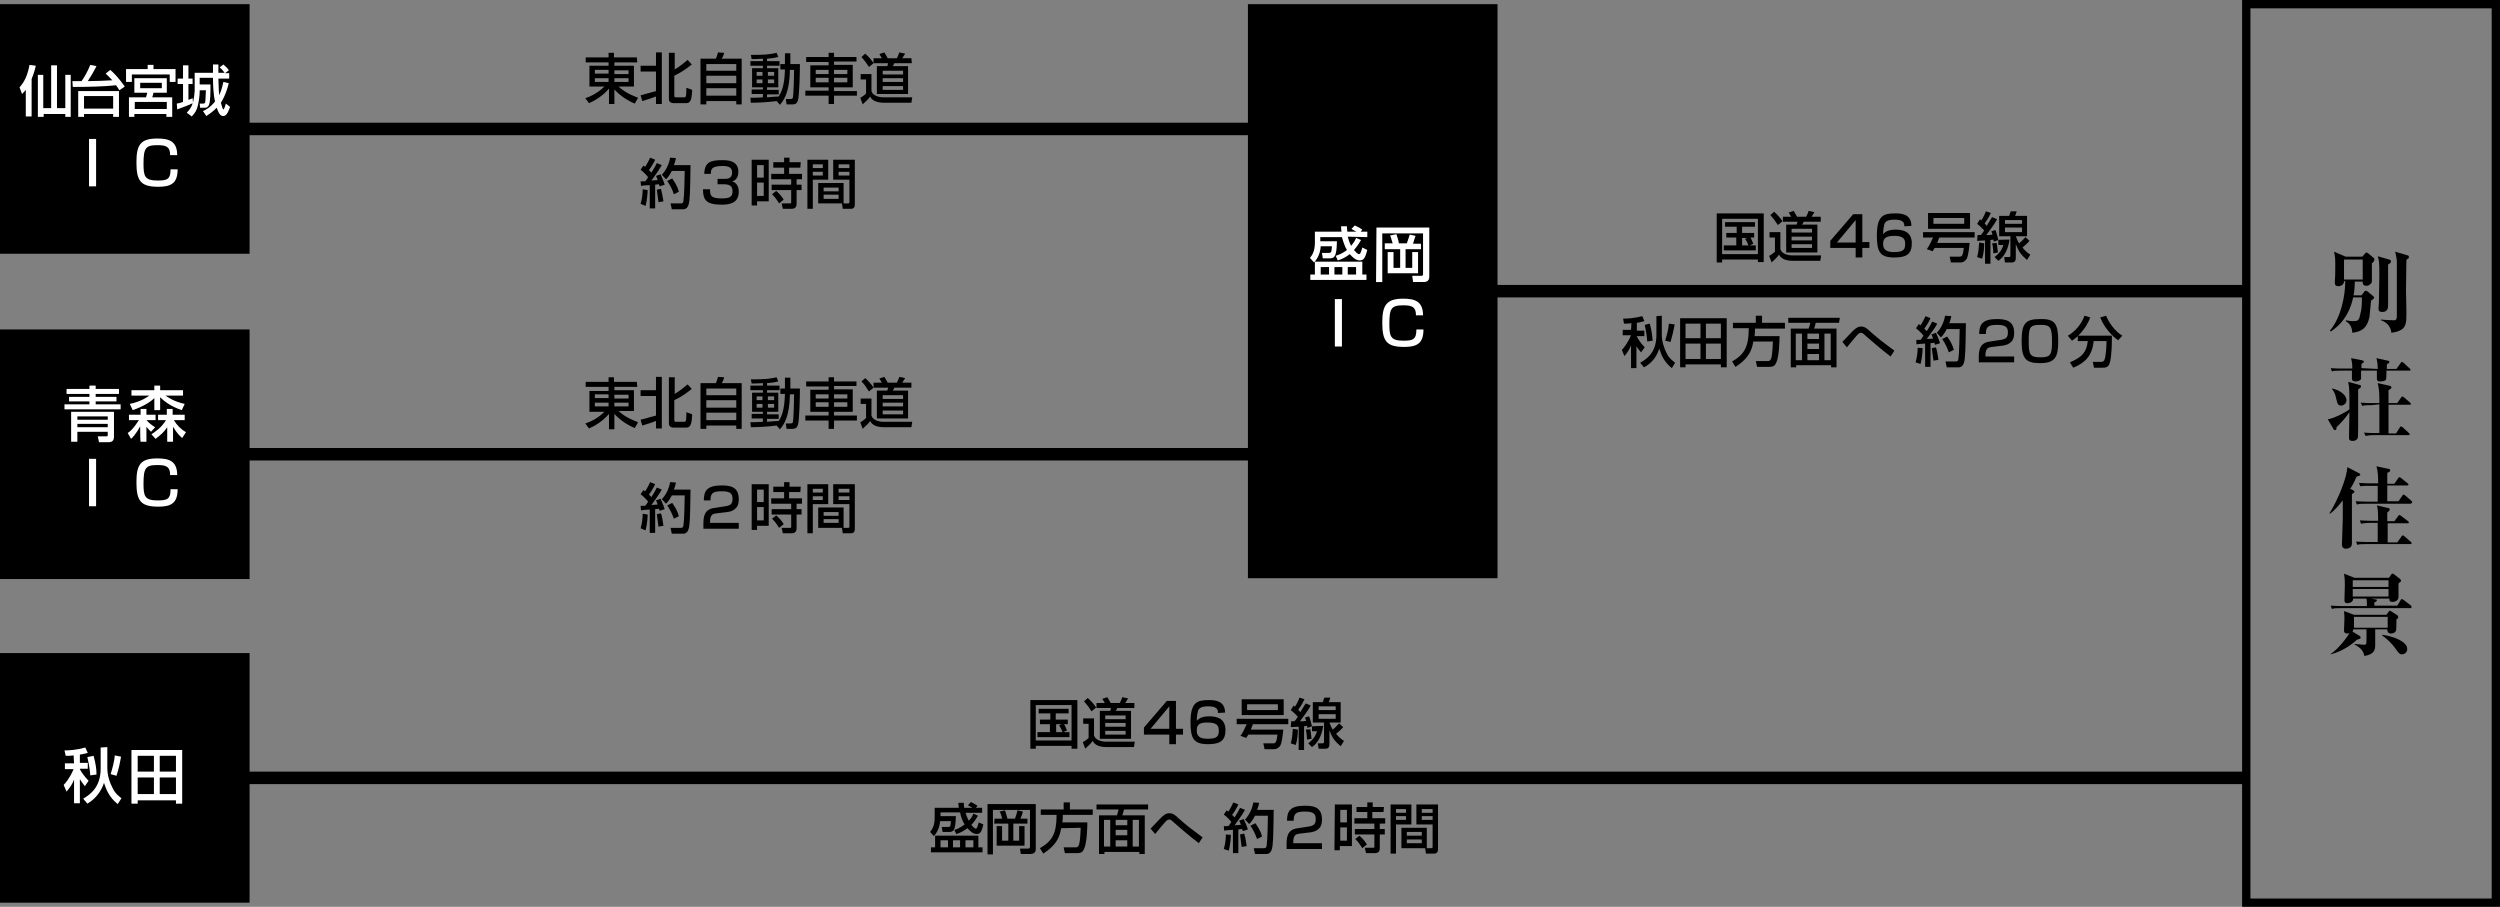 <?xml version="1.0" encoding="utf-8"?>
<!-- Generator: Adobe Illustrator 23.0.2, SVG Export Plug-In . SVG Version: 6.00 Build 0)  -->
<svg version="1.1" id="レイヤー_1" xmlns="http://www.w3.org/2000/svg" xmlns:xlink="http://www.w3.org/1999/xlink" x="0px"
	 y="0px" viewBox="0 0 601 218" style="enable-background:new 0 0 601 218;" xml:space="preserve">
<rect x="0" y="0" width="601" height="218" fill="#808080" stroke="none"/>
<style type="text/css">
	.st0{fill:none;stroke:#000000;stroke-width:3;stroke-miterlimit:10;}
	.st1{fill:#FFFFFF;}
	.st2{fill:none;stroke:#000000;stroke-width:2;stroke-miterlimit:10;}
</style>
<line class="st0" x1="329.5" y1="70" x2="540" y2="70"/>
<line class="st0" x1="30" y1="31" x2="330" y2="31"/>
<line class="st0" x1="30" y1="109.2" x2="330" y2="109.2"/>
<g>
	<path d="M153.2,15h-5.5v0.8h4.7v5h-3.7c1.8,1.7,4,2.4,4.7,2.7l-0.8,1.4c-1.3-0.5-3.5-1.8-4.9-3.4V25h-1.3v-3.7
		c-1.5,1.8-3.6,3-4.8,3.5l-0.9-1.2c1.6-0.5,3.3-1.5,4.6-2.8h-3.6v-5h4.6V15h-5.5v-1.2h5.5v-1.1h1.3v1.1h5.5L153.2,15L153.2,15z
		 M143,17.7h3.3v-0.9H143V17.7z M143,19.7h3.3v-0.9H143V19.7z M147.7,16.9v0.9h3.4v-0.9H147.7z M147.7,18.8v0.9h3.4v-0.9H147.7z"/>
	<path d="M154,22.9c1.3-0.3,3.2-0.9,3.7-1v-4.7H154v-1.4h3.7v-3.2h1.4v12.4h-1.4v-1.8c-1.4,0.5-1.9,0.7-3.3,1.1L154,22.9z
		 M160.8,12.7h1.4v4c1.2-0.7,2.4-1.7,3.1-2.3l1,1.1c-0.9,0.7-2.1,1.7-4.2,2.7v4.8c0,0.4,0.2,0.4,0.5,0.4h1.8c0.5,0,0.6,0,0.6-2.3
		l1.4,0.5c-0.1,1.8-0.2,3.2-1.4,3.2H162c-0.2,0-1.2,0-1.2-1V12.7z"/>
	<path d="M168.4,14.1h3.7c0.2-0.4,0.3-0.8,0.5-1.5l1.5,0.1c0,0.1-0.3,1-0.6,1.4h4.8v11H177v-0.8h-7.2v0.8h-1.4L168.4,14.1
		L168.4,14.1z M177,15.4h-7.2V17h7.2V15.4z M177,18.2h-7.2V20h7.2V18.2z M169.8,21.2V23h7.2v-1.8H169.8z"/>
	<path d="M186.7,24.3c-2.4,0.3-4.6,0.4-6.2,0.4l-0.1-1.2c0.8,0,1.6,0,3-0.1v-0.8h-2.7v-1.1h2.7V21h-2.6v-4.6h2.6v-0.6h-3v-1.1h3
		v-0.6c-1.3,0.1-2,0.1-2.7,0.1l-0.2-1c3.4,0,4.4-0.1,6.2-0.5l0.4,1c-0.5,0.1-1.1,0.3-2.7,0.4v0.6h3v1.1h-3v0.6h2.7V21h-2.7v0.6h2.8
		v1.1h-2.8v0.7c1.3-0.1,2.1-0.2,2.8-0.2c0.6-1,1.4-2.4,1.5-6.5h-1.1v-1.3h1.1v-2.6h1.3v2.6h2.3c0,1.6-0.1,7.7-0.5,8.8
		c-0.3,0.9-0.9,0.9-1.4,0.9h-1.3l-0.2-1.3h1.1c0.5,0,0.6-0.2,0.6-0.3c0.2-0.8,0.3-5.7,0.3-6.7h-1c-0.1,5.2-1.3,7.1-2.4,8.4
		L186.7,24.3z M181.9,17.3v0.9h1.4v-0.9H181.9z M181.9,19.1V20h1.4v-0.9H181.9z M184.6,17.3v0.9h1.5v-0.9H184.6z M184.6,19.1V20h1.5
		v-0.9H184.6z"/>
	<path d="M205.9,14.8h-5.4v0.8h4.5V21h-4.5v0.9h5.5V23h-5.5v2h-1.3v-2h-5.6v-1.2h5.6V21h-4.4v-5.3h4.4v-0.8h-5.4v-1.2h5.4v-1h1.3v1
		h5.4V14.8z M196.1,16.8v1h3.1v-1H196.1z M196.1,18.7v1.1h3.1v-1.1H196.1z M200.5,16.8v1h3.2v-1H200.5z M200.5,18.7v1.1h3.2v-1.1
		H200.5z"/>
	<path d="M206.9,17.8h2.6v4.1c0.3,1.1,1.8,1.5,2.9,1.5h6.9l-0.2,1.3h-6.6c-2.4,0-3.1-1-3.3-1.5c-0.6,0.9-1.6,1.6-1.8,1.9l-0.6-1.6
		c0.1,0,0.9-0.5,1.4-1v-3.4h-1.3L206.9,17.8L206.9,17.8z M208,12.9c0.7,0.6,1.6,1.6,2,2.3l-1.1,0.9c-0.7-1.1-1.1-1.6-1.8-2.4
		L208,12.9z M219.2,15.2H215c-0.1,0.2-0.2,0.5-0.4,0.7h3.7v6.7h-7.5v-6.7h2.5c0.1-0.3,0.2-0.6,0.2-0.7h-3.5V14h2
		c-0.2-0.3-0.5-0.9-0.6-1l1.2-0.4c0.4,0.6,0.6,1.1,0.8,1.4h2.2c0.2-0.4,0.5-1,0.6-1.4l1.4,0.3c-0.1,0.2-0.2,0.3-0.7,1.1h2.2
		L219.2,15.2L219.2,15.2z M212.2,17v0.9h4.9V17H212.2z M212.2,18.8v0.9h4.9v-0.9H212.2z M212.2,20.7v0.9h4.9v-0.9H212.2z"/>
	<path d="M154,43.6c0.4,0,0.7,0,1.1,0c0.2-0.2,0.4-0.5,0.7-1c-0.1-0.2-0.9-1.1-1.8-1.8l0.7-1c0.1,0.1,0.2,0.2,0.4,0.3
		c0.6-0.9,0.9-1.6,1.2-2.2l1.2,0.5c-0.4,0.9-1.1,2-1.5,2.5c0.1,0.1,0.3,0.3,0.6,0.6c0.8-1.3,1.1-1.8,1.3-2.3l1.2,0.5
		c-0.3,0.5-0.8,1.4-2.5,3.7c0.5,0,1-0.1,1.5-0.1c-0.1-0.4-0.2-0.6-0.4-1l1.1-0.4c0.3,0.6,0.9,2.1,1,2.5l-1.2,0.4
		c-0.1-0.2-0.1-0.3-0.2-0.5c-0.3,0-0.6,0.1-0.9,0.1v5.7h-1.3v-5.6c-0.3,0-1.8,0.1-2.1,0.2L154,43.6L154,43.6z M155.7,45.7
		c0,0.5-0.1,2.3-0.5,3.8L154,49c0.4-1.3,0.5-2.6,0.5-3.5L155.7,45.7z M158.9,45.4c0.2,0.9,0.4,1.7,0.6,3l-1.2,0.2
		c-0.1-0.9-0.3-2.4-0.4-3L158.9,45.4z M162.5,38c-0.1,0.4-0.2,1-0.5,1.7h4c-0.1,6.2-0.1,8.4-0.5,9.6c-0.3,0.9-1,1-1.1,1h-2.9
		l-0.3-1.4h2.4c0.5,0,0.6-0.1,0.7-0.6c0.2-1.2,0.3-6,0.3-7.2h-3.1c-0.6,1.2-1.1,1.7-1.4,2l-1-1.1c0.9-0.9,1.7-2.4,2-4.1L162.5,38z
		 M161.6,42.9c0.7,1,1.3,2,1.6,3.2l-1.2,0.6c-0.3-1-0.9-2.2-1.6-3.2L161.6,42.9z"/>
	<path d="M170.7,45.5c0,1.3,0,2.2,2.7,2.2c1.9,0,2.7-0.3,2.7-1.7c0-0.7-0.1-1.7-2-1.7h-1.6v-1.3h1.6c0.7,0,1.9,0,1.9-1.5
		c0-1.2-0.7-1.6-2.3-1.6c-2.8,0-2.8,0.9-2.8,1.9h-1.6c0.1-2.9,1.6-3.3,4.3-3.3c1.2,0,3.9,0,3.9,2.8c0,1.8-1.1,2.2-1.5,2.3
		c0.4,0.1,1.6,0.6,1.6,2.5c0,2.9-2.5,3.1-4.1,3.1c-3.7,0-4.5-1.1-4.5-3.7L170.7,45.5L170.7,45.5z"/>
	<path d="M180.7,38.4h4.1v10H182v1h-1.3V38.4z M182,39.7v3h1.6v-3H182z M182,43.9v3.2h1.6v-3.2H182z M192.4,40.3h-2.7v1.5h3.1v1.3
		h-1.3v1.3h1.2v1.3h-1.2v3.2c0,0.4,0,1.3-1.2,1.3h-2.1l-0.3-1.3h2c0.1,0,0.3,0,0.3-0.2v-3h-4.7v-1.3h4.7v-1.3h-4.8v-1.3h3.1v-1.5
		h-2.6V39h2.6v-1.1h1.3V39h2.7L192.4,40.3L192.4,40.3z M186.6,45.9c0.9,0.8,1.3,1.3,1.8,2.1l-1.1,0.9c-0.7-1.1-0.9-1.4-1.7-2.2
		L186.6,45.9z"/>
	<path d="M194.1,38.4h5v4.8h-3.7v7h-1.3V38.4z M195.4,39.5v0.9h2.4v-0.9H195.4z M195.4,41.3v0.9h2.4v-0.9H195.4z M202.8,44v4.9h-6.1
		V44H202.8z M198,45.1V46h3.6v-0.9H198z M198,46.8v1h3.6v-1H198z M204.2,43.2h-3.9v-4.8h5.2V49c0,0.4,0,1.2-0.9,1.2h-2l-0.2-1.3h1.5
		c0.2,0,0.3-0.1,0.3-0.3V43.2z M201.6,39.5v0.9h2.6v-0.9H201.6z M201.6,41.3v0.9h2.6v-0.9H201.6z"/>
</g>
<g>
	<path d="M153.2,93h-5.5v0.8h4.7v5h-3.7c1.8,1.7,4,2.4,4.7,2.7l-0.8,1.4c-1.3-0.5-3.5-1.8-4.9-3.4v3.7h-1.3v-3.7
		c-1.5,1.8-3.6,3-4.8,3.5l-0.9-1.2c1.6-0.5,3.3-1.5,4.6-2.8h-3.6v-5h4.6V93h-5.5v-1.2h5.5v-1.1h1.3v1.1h5.5L153.2,93L153.2,93z
		 M143,95.7h3.3v-0.9H143V95.7z M143,97.7h3.3v-0.9H143V97.7z M147.7,94.9v0.9h3.4v-0.9H147.7z M147.7,96.8v0.9h3.4v-0.9H147.7z"/>
	<path d="M154,100.9c1.3-0.3,3.2-0.9,3.7-1v-4.7H154v-1.4h3.7v-3.2h1.4v12.4h-1.4v-1.8c-1.4,0.5-1.9,0.7-3.3,1.1L154,100.9z
		 M160.8,90.7h1.4v4c1.2-0.7,2.4-1.7,3.1-2.3l1,1.1c-0.9,0.7-2.1,1.7-4.2,2.7v4.8c0,0.4,0.2,0.4,0.5,0.4h1.8c0.5,0,0.6,0,0.6-2.3
		l1.4,0.5c-0.1,1.8-0.2,3.2-1.4,3.2H162c-0.2,0-1.2,0-1.2-1V90.7z"/>
	<path d="M168.4,92.1h3.7c0.2-0.4,0.3-0.8,0.5-1.5l1.5,0.1c0,0.1-0.3,1-0.6,1.4h4.8v11H177v-0.8h-7.2v0.8h-1.4L168.4,92.1
		L168.4,92.1z M177,93.4h-7.2V95h7.2V93.4z M177,96.2h-7.2V98h7.2V96.2z M169.8,99.2v1.8h7.2v-1.8H169.8z"/>
	<path d="M186.7,102.3c-2.4,0.3-4.6,0.4-6.2,0.4l-0.1-1.2c0.8,0,1.6,0,3-0.1v-0.8h-2.7v-1.1h2.7V99h-2.6v-4.6h2.6v-0.6h-3v-1.1h3
		v-0.6c-1.3,0.1-2,0.1-2.7,0.1l-0.2-1c3.4,0,4.4-0.1,6.2-0.5l0.4,1c-0.5,0.1-1.1,0.3-2.7,0.4v0.6h3v1.1h-3v0.6h2.7V99h-2.7v0.6h2.8
		v1.1h-2.8v0.7c1.3-0.1,2.1-0.2,2.8-0.2c0.6-0.9,1.4-2.4,1.5-6.5h-1.1v-1.3h1.1v-2.6h1.3v2.6h2.3c0,1.6-0.1,7.7-0.5,8.8
		c-0.3,0.9-0.9,0.9-1.4,0.9h-1.3l-0.2-1.3h1.1c0.5,0,0.6-0.2,0.6-0.3c0.2-0.8,0.3-5.7,0.3-6.7h-1c-0.1,5.2-1.3,7.1-2.4,8.4
		L186.7,102.3z M181.9,95.3v0.9h1.4v-0.9H181.9z M181.9,97.1V98h1.4v-0.9H181.9z M184.6,95.3v0.9h1.5v-0.9H184.6z M184.6,97.1V98
		h1.5v-0.9H184.6z"/>
	<path d="M205.9,92.8h-5.4v0.8h4.5V99h-4.5v0.9h5.5v1.2h-5.5v2h-1.3v-2h-5.6v-1.2h5.6V99h-4.4v-5.3h4.4v-0.8h-5.4v-1.2h5.4v-1h1.3v1
		h5.4V92.8z M196.1,94.8v1h3.1v-1H196.1z M196.1,96.7v1.1h3.1v-1.1L196.1,96.7L196.1,96.7z M200.5,94.8v1h3.2v-1H200.5z M200.5,96.7
		v1.1h3.2v-1.1L200.5,96.7L200.5,96.7z"/>
	<path d="M206.9,95.8h2.6v4.1c0.3,1.1,1.8,1.5,2.9,1.5h6.9l-0.2,1.3h-6.6c-2.4,0-3.1-1-3.3-1.5c-0.6,0.9-1.6,1.6-1.8,1.9l-0.6-1.6
		c0.1,0,0.9-0.5,1.4-1v-3.4h-1.3L206.9,95.8L206.9,95.8z M208,90.9c0.7,0.6,1.6,1.6,2,2.3l-1.1,0.9c-0.7-1.1-1.1-1.7-1.8-2.4
		L208,90.9z M219.2,93.2H215c-0.1,0.2-0.2,0.5-0.4,0.7h3.7v6.7h-7.5v-6.7h2.5c0.1-0.3,0.2-0.6,0.2-0.7h-3.5V92h2
		c-0.2-0.3-0.5-0.9-0.6-1l1.2-0.4c0.4,0.6,0.6,1.1,0.8,1.4h2.2c0.2-0.4,0.5-1,0.6-1.4l1.4,0.3c-0.1,0.2-0.2,0.3-0.7,1.1h2.2V93.2z
		 M212.2,95v0.9h4.9V95H212.2z M212.2,96.8v0.9h4.9v-0.9H212.2z M212.2,98.7v0.9h4.9v-0.9H212.2z"/>
	<path d="M154,121.6c0.4,0,0.7,0,1.1,0c0.2-0.2,0.4-0.5,0.7-1c-0.1-0.2-0.9-1.1-1.8-1.8l0.7-1c0.1,0.1,0.2,0.2,0.4,0.3
		c0.6-0.9,0.9-1.6,1.2-2.2l1.2,0.5c-0.4,0.9-1.1,2-1.5,2.5c0.1,0.1,0.3,0.3,0.6,0.6c0.8-1.3,1.1-1.8,1.3-2.3l1.2,0.5
		c-0.3,0.5-0.8,1.4-2.5,3.7c0.5,0,1-0.1,1.5-0.1c-0.1-0.4-0.2-0.6-0.4-1l1.1-0.4c0.3,0.6,0.9,2.1,1,2.5l-1.2,0.4
		c-0.1-0.2-0.1-0.3-0.2-0.5c-0.3,0-0.6,0.1-0.9,0.1v5.7h-1.3v-5.6c-0.3,0-1.8,0.1-2.1,0.2L154,121.6L154,121.6z M155.7,123.7
		c0,0.5-0.1,2.3-0.5,3.8L154,127c0.4-1.3,0.5-2.6,0.5-3.5L155.7,123.7z M158.9,123.4c0.3,0.9,0.4,1.7,0.6,3l-1.2,0.2
		c-0.1-0.9-0.3-2.4-0.4-3L158.9,123.4z M162.5,116c-0.1,0.4-0.2,1-0.5,1.7h4c-0.1,6.2-0.1,8.4-0.5,9.6c-0.3,0.9-1,1-1.1,1h-2.9
		l-0.3-1.4h2.4c0.5,0,0.6-0.1,0.7-0.6c0.2-1.2,0.3-6,0.3-7.2h-3.1c-0.6,1.2-1.1,1.7-1.4,2l-1-1.1c0.9-0.9,1.7-2.4,2-4.1L162.5,116z
		 M161.6,120.9c0.7,1,1.3,2,1.6,3.2l-1.2,0.6c-0.3-0.9-0.9-2.2-1.6-3.2L161.6,120.9z"/>
	<path d="M172.3,123.4c-0.9,0.1-1.6,0.3-1.6,2v0.3h6.9v1.4h-8.5v-1.1c0-1.6,0.1-3.6,2.7-3.9l2.6-0.4c1.2-0.2,1.7-0.5,1.7-1.8
		c0-1.3-0.6-1.8-2.6-1.8c-2.2,0-2.7,0.5-2.7,2.2h-1.6c0-2.2,0.7-3.6,4.2-3.6c2,0,4.2,0.2,4.2,3.3c0,1.4-0.4,2-1.1,2.5
		c-0.4,0.3-0.9,0.5-1.7,0.6L172.3,123.4z"/>
	<path d="M180.7,116.4h4.1v10H182v1h-1.3V116.4z M182,117.7v3h1.6v-3H182z M182,121.9v3.2h1.6v-3.2H182z M192.4,118.3h-2.7v1.5h3.1
		v1.3h-1.3v1.3h1.2v1.3h-1.2v3.2c0,0.4,0,1.3-1.2,1.3h-2.1l-0.3-1.3h2c0.1,0,0.3,0,0.3-0.2v-3h-4.7v-1.3h4.7v-1.3h-4.8v-1.3h3.1
		v-1.5h-2.6V117h2.6v-1.1h1.3v1.1h2.7L192.4,118.3L192.4,118.3z M186.6,123.9c0.9,0.8,1.3,1.3,1.8,2.1l-1.1,0.9
		c-0.7-1.1-0.9-1.4-1.7-2.2L186.6,123.9z"/>
	<path d="M194.1,116.4h5v4.8h-3.7v7h-1.3V116.4z M195.4,117.5v0.9h2.4v-0.9H195.4z M195.4,119.3v0.9h2.4v-0.9H195.4z M202.8,122v4.9
		h-6.1V122H202.8z M198,123.1v0.9h3.6v-0.9H198z M198,124.8v0.9h3.6v-0.9H198z M204.2,121.2h-3.9v-4.8h5.2V127c0,0.4,0,1.2-0.9,1.2
		h-2l-0.2-1.3h1.5c0.2,0,0.3-0.1,0.3-0.3V121.2z M201.6,117.5v0.9h2.6v-0.9H201.6z M201.6,119.3v0.9h2.6v-0.9H201.6z"/>
</g>
<g>
	<path d="M422.6,62.4H414v0.7h-1.3V51.3H424v11.7h-1.4L422.6,62.4L422.6,62.4z M422.6,52.6H414v8.5h8.6V52.6z M420.6,59h1.5v1.2
		h-7.7V59h3v-1.9H415v-1.1h2.5v-1.5h-2.8v-1.1h7.2v1.1h-3.1v1.5h2.9v1.1h-0.9c0.1,0.1,0.4,0.7,0.7,1.5L420.6,59z M420.1,57.2h-1.3
		V59h1.5c-0.1-0.4-0.4-1.1-0.8-1.6L420.1,57.2z"/>
	<path d="M425.4,55.8h2.6v4.1c0.3,1.1,1.8,1.5,2.9,1.5h6.9l-0.2,1.3H431c-2.4,0-3.1-1-3.3-1.5c-0.6,0.9-1.6,1.6-1.8,1.9l-0.6-1.6
		c0.1,0,0.9-0.5,1.4-1v-3.4h-1.3V55.8z M426.5,50.9c0.7,0.6,1.6,1.6,2,2.3l-1.1,0.9c-0.7-1.1-1.1-1.6-1.8-2.4L426.5,50.9z
		 M437.7,53.3h-4.1c-0.1,0.2-0.2,0.5-0.4,0.7h3.7v6.7h-7.5V54h2.5c0.1-0.3,0.2-0.6,0.2-0.7h-3.5v-1.2h2c-0.2-0.3-0.5-0.9-0.6-1
		l1.2-0.4c0.4,0.6,0.6,1.1,0.8,1.4h2.2c0.2-0.4,0.5-1,0.6-1.4l1.4,0.3c-0.1,0.2-0.2,0.3-0.7,1.1h2.2L437.7,53.3L437.7,53.3z
		 M430.7,55v0.9h4.9V55H430.7z M430.7,56.9v0.9h4.9v-0.9H430.7z M430.7,58.7v0.9h4.9v-0.9H430.7z"/>
	<path d="M447.7,51.5v6.7h1.7v1.4h-1.7v2.3h-1.6v-2.3H440v-1.7l5.5-6.4C445.5,51.5,447.7,51.5,447.7,51.5z M446.1,52.9l-4.5,5.4h4.5
		V52.9z"/>
	<path d="M457.8,54.4c0-0.6,0-1.6-2.3-1.6c-1.8,0-2.3,0.5-2.5,1.1c-0.1,0.4-0.3,1.2-0.3,2.4c0.7-0.9,2-1.1,3-1.1
		c1.8,0,3.9,0.5,3.9,3.3c0,2.5-1.2,3.4-4.2,3.4c-3.5,0-4.2-1.4-4.2-5.3c0-4.8,1.6-5.3,4.4-5.3c1.2,0,3.9,0,3.9,3L457.8,54.4
		L457.8,54.4z M452.7,58.7c0,1.7,1.4,1.9,2.7,1.9c2.3,0,2.6-0.7,2.6-2c0-1.1-0.4-1.9-2.6-1.9C453,56.7,452.7,57.6,452.7,58.7z"/>
	<path d="M465.1,59.6c-0.1,0.2-0.3,0.4-0.5,0.8l-1.4-0.5c0.3-0.4,0.7-1,1.5-2.8h-2.4v-1.3h12.4v1.3h-8.5c-0.1,0.3-0.4,1-0.5,1.3h7.8
		c-0.1,1-0.3,3.1-0.7,3.8c-0.3,0.5-0.8,0.9-1.5,0.9H469l-0.3-1.4h2.4c0.5,0,0.8-0.2,1-2.1H465.1z M473.6,51.2v3.8h-10.1v-3.8H473.6z
		 M464.8,52.4v1.4h7.4v-1.4H464.8z"/>
	<path d="M477,58.5c0,1-0.1,2.5-0.5,3.7l-1.2-0.4c0.3-1,0.4-2.1,0.5-3.5L477,58.5z M475.4,56.5c0.6,0,0.7,0,0.8,0
		c0.2-0.2,0.4-0.5,0.8-1.1c-0.1-0.1-0.8-0.9-1.7-1.6l0.7-1.1l0.3,0.3c0.1-0.2,0.7-1,1.1-2.2l1.2,0.4c-0.6,1.3-1.4,2.4-1.5,2.5
		c0.1,0.1,0.2,0.2,0.5,0.6c0.7-1.1,1-1.7,1.3-2.1l1.2,0.5c-0.2,0.4-0.9,1.6-2.6,3.8c0.8,0,0.9,0,1.5-0.1c-0.1-0.4-0.2-0.6-0.3-0.8
		l1-0.3c0.3,0.7,0.5,1.6,0.7,2.4l-1.1,0.4c0-0.3-0.1-0.3-0.1-0.5c-0.4,0-0.5,0.1-0.7,0.1v5.7h-1.3v-5.6c-0.6,0-1.4,0.1-1.9,0.1
		L475.4,56.5z M480,58.4c0.1,0.5,0.2,1.5,0.3,2.3l-1.1,0.2c0-1-0.2-2.1-0.3-2.4L480,58.4z M483.1,57.6c-0.5,3.4-2,4.6-2.7,5.1
		l-0.9-0.9c0.9-0.7,1.7-1.5,2.1-2.9h-1.2v-1.2C480.4,57.6,483.1,57.6,483.1,57.6z M487.9,57.9c-0.6,0.7-1.2,1.2-1.7,1.6
		c0.8,1,1.5,1.5,1.9,1.7l-0.8,1.3c-1.5-1.3-2-2-2.7-3.8V62c0,0.6-0.2,1.1-1,1.1h-1.6l-0.2-1.3h1.1c0.4,0,0.4-0.2,0.4-0.4v-4.6h-2.7
		v-4.9h2.4c0.2-0.5,0.3-1,0.4-1.1h1.4c-0.1,0.3-0.1,0.6-0.4,1.1h2.9v4.9h-2.7c0.2,0.5,0.4,1.1,0.8,1.7c0.6-0.5,0.9-0.8,1.5-1.5
		L487.9,57.9z M482,52.9v0.9h4.1v-0.9H482z M482,54.7v1.1h4.1v-1.1H482z"/>
	<path d="M392.2,77.7c-0.6,0.1-1.1,0.1-1.8,0.1l-0.2-1.2c1.1,0,2.7-0.1,4.6-0.6l0.5,1.2c-0.4,0.1-0.9,0.3-1.8,0.4v1.9h1.8v1.3h-1.8
		v0.1c0.2,0.4,0.8,1.5,1.9,2.6l-0.9,1.2c-0.7-0.8-0.9-1.1-1.1-1.5v5.3h-1.3V83c-0.4,1-0.8,1.7-1.6,2.6l-0.6-1.5
		c0.4-0.4,1.3-1.4,2.2-3.5h-2v-1.3h2L392.2,77.7L392.2,77.7z M399.5,75.9v4.6c0,1.6,0.5,3.1,1.2,4.5c0.6,1.2,1.5,1.8,2,2.2l-0.8,1.3
		c-1.8-1.5-2.5-3-3-4.7c-0.7,2.2-2.1,3.7-3.7,4.5l-0.9-1.1c1.4-0.8,3.9-2.3,3.9-6.6v-4.6L399.5,75.9L399.5,75.9z M396.6,77.8
		c0.5,1.8,0.6,2.9,0.7,4.1l-1.3,0.2c-0.1-1.7-0.5-3.5-0.6-4L396.6,77.8z M402.6,78c-0.3,1.6-0.6,2.8-1,4.2l-1.3-0.3
		c0.4-1.2,0.8-2.8,0.9-4.1L402.6,78z"/>
	<path d="M415.1,76.5v11.8h-1.4v-0.7h-8.5v0.7h-1.3V76.5H415.1z M405.2,77.8v3.5h3.6v-3.5H405.2z M405.2,82.6v3.7h3.6v-3.7H405.2z
		 M410.1,77.8v3.5h3.6v-3.5H410.1z M410.1,82.6v3.7h3.6v-3.7H410.1z"/>
	<path d="M421.5,82.1c-0.3,1.6-0.7,3.8-4.3,6.1l-0.8-1.3c3-1.7,4-3.6,4-8h-3.8v-1.3h5.5v-1.7h1.5v1.7h5.5V79h-7.2c0,0.5,0,1-0.1,1.8
		h6c0,1.2-0.1,5-0.8,6.4c-0.3,0.7-0.7,1-1.7,1h-2.9l-0.3-1.4h2.9c0.2,0,0.6,0,0.8-0.7c0.1-0.2,0.3-1.2,0.4-4H421.5z"/>
	<path d="M442.1,77.6h-5.6c-0.1,0.5-0.2,0.9-0.4,1.4h5.4v9.3h-1.3v-0.5h-8.4v0.5h-1.3V79h4.3c0.1-0.3,0.3-0.8,0.4-1.4h-5.3v-1.2
		h12.4L442.1,77.6L442.1,77.6z M431.7,80.2v6.4h1.5v-6.4H431.7z M434.5,80.2v1.3h2.8v-1.3H434.5z M434.5,82.6v1.3h2.8v-1.3H434.5z
		 M434.5,85.1v1.5h2.8v-1.5H434.5z M438.6,80.2v6.4h1.5v-6.4H438.6z"/>
	<path d="M454.5,85.7c-1.9-1.4-5-4.1-5.8-4.8c-0.7-0.6-0.9-0.9-1.3-0.9c-0.4,0-0.7,0.3-0.9,0.5c-0.4,0.4-2.2,2.6-2.5,3l-1.1-1.3
		c0.4-0.4,1.4-1.5,2.1-2.2c1.4-1.5,2-1.5,2.4-1.5c0.9,0,1.5,0.5,2.2,1.2c2.3,2,2.7,2.3,5.8,4.6L454.5,85.7z"/>
	<path d="M460.6,81.7c0.4,0,0.7,0,1.1,0c0.2-0.2,0.4-0.5,0.7-1c-0.1-0.2-0.9-1.1-1.8-1.8l0.7-1c0.1,0.1,0.2,0.2,0.4,0.3
		c0.6-0.9,0.9-1.6,1.2-2.2l1.2,0.5c-0.4,0.9-1.1,2-1.5,2.5c0.1,0.1,0.3,0.3,0.6,0.6c0.8-1.3,1.1-1.8,1.3-2.3l1.2,0.5
		c-0.2,0.5-0.8,1.4-2.5,3.7c0.5,0,1-0.1,1.5-0.1c-0.1-0.4-0.2-0.6-0.4-1l1.1-0.4c0.3,0.6,0.9,2.1,1,2.5l-1.2,0.4
		c-0.1-0.2-0.1-0.3-0.2-0.5c-0.3,0-0.6,0.1-0.9,0.1v5.7h-1.3v-5.6c-0.3,0-1.8,0.1-2.1,0.2V81.7z M462.2,83.7c0,0.5-0.1,2.3-0.5,3.8
		l-1.2-0.4c0.4-1.3,0.5-2.6,0.5-3.5L462.2,83.7z M465.4,83.5c0.3,0.9,0.4,1.7,0.6,3l-1.2,0.2c-0.1-0.9-0.3-2.4-0.4-3L465.4,83.5z
		 M469.1,76c-0.1,0.4-0.2,1-0.5,1.7h4c-0.1,6.2-0.1,8.4-0.5,9.6c-0.3,0.9-1,1-1.1,1H468l-0.3-1.4h2.4c0.5,0,0.6-0.1,0.7-0.6
		c0.2-1.2,0.3-6,0.3-7.2H468c-0.6,1.2-1.1,1.7-1.4,2l-1-1.1c0.9-0.9,1.7-2.4,2-4.1L469.1,76z M468.1,80.9c0.7,1,1.3,2,1.6,3.2
		l-1.2,0.6c-0.3-0.9-0.9-2.2-1.6-3.2L468.1,80.9z"/>
	<path d="M478.9,83.4c-0.9,0.1-1.6,0.3-1.6,2v0.3h6.9v1.4h-8.5V86c0-1.6,0.1-3.6,2.7-3.9l2.6-0.4c1.2-0.2,1.7-0.5,1.7-1.8
		c0-1.3-0.6-1.8-2.6-1.8c-2.2,0-2.7,0.5-2.7,2.2h-1.6c0-2.2,0.7-3.6,4.2-3.6c2,0,4.2,0.3,4.2,3.3c0,1.4-0.4,2-1.1,2.5
		c-0.4,0.3-1,0.5-1.7,0.6L478.9,83.4z"/>
	<path d="M494.8,82.1c0,3.8-0.8,5.2-4.4,5.2c-3.5,0-4.4-1.2-4.4-5.3c0-4.1,0.8-5.3,4.4-5.3C494.1,76.6,494.8,77.9,494.8,82.1z
		 M487.7,82c0,3.3,0.3,3.9,2.9,3.9c2.4,0,2.7-0.7,2.7-3.8c0-3.5-0.4-4-2.8-4C488,78.1,487.7,78.6,487.7,82z"/>
	<path d="M499.5,80.8c-0.6,0.6-1,0.8-1.4,1.1l-1-1.2c1.7-0.9,3.4-2.9,4-4.8l1.4,0.4c-0.5,1.3-1.2,2.7-2.9,4.4h8.1
		c0,1.3,0,4.8-0.5,6.5c-0.3,1.2-1.2,1.2-1.8,1.2h-2l-0.3-1.4h2c0.8,0,0.9-0.7,1-1.2c0.1-0.6,0.3-1.8,0.3-3.8h-3.1
		c-0.3,3.6-2.2,5.3-4.9,6.4l-0.8-1.3c2.9-1.2,4-2.4,4.3-5.1h-2.4L499.5,80.8L499.5,80.8z M509.2,81.8c-1.1-0.7-3.4-3-4.3-5.5
		l1.4-0.4c0.7,1.7,2.1,3.7,3.9,4.8L509.2,81.8z"/>
</g>
<g>
	<path d="M257.6,179.3H249v0.7h-1.3v-11.7H259V180h-1.4L257.6,179.3L257.6,179.3z M257.6,169.5H249v8.5h8.6V169.5z M255.6,176h1.5
		v1.2h-7.7V176h3v-1.9H250V173h2.5v-1.5h-2.8v-1.1h7.2v1.1h-3.1v1.5h2.9v1.1h-0.9c0.1,0.1,0.4,0.7,0.7,1.5L255.6,176z M255.2,174.1
		h-1.3v1.9h1.5c-0.1-0.4-0.4-1.1-0.8-1.6L255.2,174.1z"/>
	<path d="M260.4,172.7h2.6v4.1c0.3,1.1,1.8,1.5,2.9,1.5h6.9l-0.2,1.3H266c-2.4,0-3.1-1-3.3-1.5c-0.6,0.9-1.6,1.6-1.8,1.9l-0.6-1.6
		c0.1,0,0.9-0.5,1.4-1v-3.4h-1.3V172.7z M261.5,167.8c0.7,0.6,1.6,1.6,2,2.3l-1.1,0.9c-0.7-1.1-1.1-1.6-1.8-2.4L261.5,167.8z
		 M272.7,170.2h-4.1c-0.1,0.2-0.2,0.5-0.4,0.7h3.7v6.7h-7.5v-6.7h2.5c0.1-0.3,0.2-0.6,0.2-0.7h-3.5V169h2c-0.2-0.3-0.5-0.9-0.6-1
		l1.2-0.4c0.4,0.6,0.6,1.1,0.8,1.4h2.2c0.2-0.4,0.5-1,0.6-1.4l1.4,0.3c-0.1,0.2-0.2,0.3-0.7,1.1h2.2V170.2z M265.7,172v0.9h4.9V172
		H265.7z M265.7,173.8v0.9h4.9v-0.9H265.7z M265.7,175.7v0.9h4.9v-0.9H265.7z"/>
	<path d="M282.7,168.5v6.7h1.7v1.4h-1.7v2.3h-1.6v-2.3H275v-1.7l5.5-6.4H282.7z M281.1,169.8l-4.5,5.4h4.5V169.8z"/>
	<path d="M292.8,171.4c0-0.6,0-1.6-2.3-1.6c-1.8,0-2.3,0.5-2.5,1.1c-0.1,0.4-0.3,1.2-0.3,2.4c0.7-0.9,2-1.1,3-1.1
		c1.8,0,3.9,0.5,3.9,3.3c0,2.5-1.2,3.4-4.2,3.4c-3.5,0-4.2-1.4-4.2-5.3c0-4.8,1.6-5.3,4.4-5.3c1.2,0,3.9,0,3.9,3L292.8,171.4
		L292.8,171.4z M287.7,175.7c0,1.7,1.4,1.9,2.7,1.9c2.3,0,2.6-0.7,2.6-2c0-1.1-0.4-1.9-2.6-1.9C288,173.6,287.7,174.5,287.7,175.7z"
		/>
	<path d="M300.1,176.6c-0.1,0.2-0.3,0.4-0.5,0.8l-1.4-0.5c0.3-0.4,0.7-1,1.5-2.8h-2.4v-1.3h12.4v1.3h-8.5c-0.1,0.3-0.4,1-0.5,1.3
		h7.8c-0.1,1-0.3,3.1-0.7,3.8c-0.3,0.5-0.8,0.9-1.5,0.9H304l-0.3-1.4h2.4c0.5,0,0.8-0.2,1-2.1H300.1z M308.6,168.1v3.8h-10.1v-3.8
		H308.6z M299.8,169.3v1.4h7.4v-1.4H299.8z"/>
	<path d="M312,175.4c0,1-0.1,2.5-0.5,3.7l-1.2-0.4c0.3-1,0.4-2.1,0.5-3.5L312,175.4z M310.4,173.4c0.6,0,0.7,0,0.8,0
		c0.2-0.2,0.4-0.5,0.8-1.1c-0.1-0.1-0.8-0.9-1.7-1.6l0.7-1.1l0.3,0.3c0.1-0.2,0.7-1,1.1-2.2l1.2,0.4c-0.6,1.3-1.4,2.4-1.5,2.5
		c0.1,0.1,0.2,0.2,0.5,0.6c0.7-1.1,1-1.7,1.3-2.1l1.2,0.5c-0.2,0.4-0.9,1.6-2.6,3.8c0.8,0,0.9,0,1.5-0.1c-0.1-0.4-0.2-0.6-0.3-0.8
		l1-0.3c0.3,0.7,0.5,1.6,0.7,2.4l-1.1,0.4c0-0.3-0.1-0.3-0.1-0.5c-0.4,0-0.5,0.1-0.7,0.1v5.7h-1.3v-5.6c-0.6,0-1.4,0.1-1.9,0.1
		L310.4,173.4z M315,175.3c0.1,0.5,0.2,1.5,0.3,2.3l-1.1,0.2c0-1-0.2-2.1-0.3-2.4L315,175.3z M318.1,174.5c-0.5,3.4-2,4.6-2.7,5.1
		l-0.9-0.9c0.9-0.7,1.7-1.5,2.1-2.9h-1.2v-1.2L318.1,174.5L318.1,174.5z M322.9,174.8c-0.6,0.7-1.2,1.2-1.7,1.6
		c0.8,1,1.5,1.5,1.9,1.7l-0.8,1.3c-1.5-1.3-2-2-2.7-3.8v3.3c0,0.6-0.2,1.1-1,1.1h-1.6l-0.2-1.3h1.1c0.4,0,0.4-0.2,0.4-0.4v-4.6h-2.7
		v-4.9h2.4c0.2-0.5,0.3-1,0.4-1.1h1.4c-0.1,0.3-0.1,0.6-0.4,1.1h2.9v4.9h-2.7c0.2,0.5,0.4,1.1,0.8,1.7c0.6-0.5,0.9-0.8,1.5-1.5
		L322.9,174.8z M317,169.8v0.9h4.1v-0.9H317z M317,171.7v1.1h4.1v-1.1H317z"/>
	<path d="M232.1,195.3c0.3,1.1,0.7,1.8,0.8,2c0.7-0.7,0.9-1.2,1.1-1.7l1.1,0.5c-0.4,0.7-0.9,1.5-1.6,2.2c0.3,0.3,0.7,0.9,1.1,0.9
		c0.3,0,0.5-0.8,0.7-1.5l1.1,0.5c-0.4,1.7-0.7,2.3-1.6,2.3c-0.9,0-1.7-0.8-2.2-1.4c-1.1,0.8-2,1.2-2.7,1.4l-0.5-1
		c0.5-0.1,1.3-0.4,2.5-1.3c-0.5-0.8-0.9-1.8-1.1-2.9h-4.7v0.9h3.7c0,0.6-0.1,2.2-0.3,2.8c-0.1,0.2-0.2,1-1.2,1h-1.7l-0.2-1.2h1.5
		c0.6,0,0.6-0.1,0.7-1.4H226c-0.1,1.4-0.6,2.6-1.5,3.6l-0.9-1c0.4-0.5,1.1-1.4,1.1-3.4v-2.4h5.8c-0.1-0.6-0.1-0.8-0.1-1.2h1.3
		c0,0.3,0,0.6,0.1,1.2h2c-0.4-0.2-0.9-0.5-1.1-0.6l0.7-0.8c0.2,0.1,1,0.5,1.6,0.9l-0.4,0.5h1.5v1.2H232.1z M236.2,203.7v1.2h-12.4
		v-1.2h1v-2.8h10.4v2.8H236.2z M226.1,202v1.7h1.8V202H226.1z M229.1,202v1.7h1.7V202H229.1z M232.1,202v1.7h1.9V202H232.1z"/>
	<path d="M237.4,193.3H249v10.8c0,0.9-0.6,1.2-1.3,1.2h-2.3l-0.2-1.3h2c0.3,0,0.4-0.2,0.4-0.4v-8.9h-8.9v10.7h-1.3V193.3z
		 M239.1,196.8h1.8c-0.1-0.7-0.5-1.6-0.6-1.7l1.3-0.3c0.1,0.3,0.4,1.3,0.6,2h1.8c0.3-0.8,0.4-1.1,0.6-2l1.3,0.3
		c-0.2,0.8-0.3,1.1-0.6,1.7h1.7v1.2h-3.4v4.1h1.4v-3.5h1.3v4.7h-6.7v-4.7h1.3v3.5h1.5V198h-3.4L239.1,196.8L239.1,196.8z"/>
	<path d="M255.1,199.1c-0.3,1.6-0.7,3.8-4.3,6.1l-0.8-1.3c3-1.7,4-3.6,4-8h-3.8v-1.3h5.5v-1.7h1.5v1.7h5.5v1.3h-7.2
		c0,0.5,0,1-0.1,1.8h6c0,1.2-0.1,5-0.8,6.4c-0.3,0.7-0.7,1-1.7,1h-2.9l-0.3-1.4h2.9c0.2,0,0.6,0,0.8-0.7c0.1-0.2,0.3-1.2,0.4-4
		L255.1,199.1L255.1,199.1z"/>
	<path d="M275.8,194.6h-5.6c-0.1,0.5-0.2,0.9-0.4,1.4h5.4v9.3h-1.3v-0.5h-8.4v0.5h-1.3v-9.3h4.3c0.1-0.3,0.3-0.8,0.4-1.4h-5.3v-1.2
		h12.4V194.6z M265.4,197.1v6.4h1.5v-6.4H265.4z M268.2,197.1v1.3h2.8v-1.3H268.2z M268.2,199.5v1.3h2.8v-1.3H268.2z M268.2,202v1.5
		h2.8V202H268.2z M272.3,197.1v6.4h1.5v-6.4H272.3z"/>
	<path d="M288.2,202.7c-1.9-1.4-5-4.1-5.8-4.8c-0.7-0.6-0.9-0.9-1.3-0.9c-0.4,0-0.7,0.3-0.9,0.5c-0.4,0.4-2.2,2.6-2.5,3l-1.1-1.3
		c0.4-0.4,1.4-1.5,2.1-2.2c1.4-1.5,2-1.5,2.4-1.5c0.9,0,1.5,0.5,2.2,1.2c2.3,2,2.7,2.3,5.8,4.6L288.2,202.7z"/>
	<path d="M294.2,198.6c0.4,0,0.7,0,1.1,0c0.2-0.2,0.4-0.5,0.7-1c-0.1-0.2-0.9-1.1-1.8-1.8l0.7-1c0.1,0.1,0.2,0.2,0.4,0.3
		c0.6-0.9,0.9-1.6,1.2-2.2l1.2,0.5c-0.4,0.9-1.1,2-1.5,2.5c0.1,0.1,0.3,0.3,0.6,0.6c0.8-1.3,1.1-1.8,1.3-2.3l1.2,0.5
		c-0.3,0.5-0.8,1.4-2.5,3.7c0.5,0,1-0.1,1.5-0.1c-0.1-0.4-0.2-0.6-0.4-1l1.1-0.4c0.3,0.6,0.9,2.1,1,2.5l-1.2,0.4
		c-0.1-0.2-0.1-0.3-0.2-0.5c-0.3,0-0.6,0.1-0.9,0.1v5.7h-1.3v-5.6c-0.3,0-1.8,0.1-2.1,0.2L294.2,198.6L294.2,198.6z M295.9,200.7
		c0,0.5-0.1,2.3-0.5,3.8l-1.2-0.4c0.4-1.3,0.5-2.6,0.5-3.5L295.9,200.7z M299.1,200.4c0.3,0.9,0.4,1.7,0.6,3l-1.2,0.2
		c-0.1-0.9-0.3-2.4-0.4-3L299.1,200.4z M302.7,193c-0.1,0.4-0.2,1-0.5,1.7h4c-0.1,6.2-0.1,8.4-0.5,9.6c-0.3,0.9-1,1-1.1,1h-2.9
		l-0.3-1.4h2.4c0.5,0,0.6-0.1,0.7-0.6c0.2-1.2,0.3-6,0.3-7.2h-3.1c-0.6,1.2-1.1,1.7-1.4,2l-1-1.1c0.9-0.9,1.7-2.4,2-4.1L302.7,193z
		 M301.8,197.9c0.7,1,1.3,2,1.6,3.2l-1.2,0.6c-0.3-0.9-0.9-2.2-1.6-3.2L301.8,197.9z"/>
	<path d="M312.5,200.4c-0.9,0.1-1.6,0.3-1.6,2v0.3h6.9v1.4h-8.5v-1.1c0-1.6,0.1-3.6,2.7-3.9l2.6-0.4c1.2-0.2,1.7-0.5,1.7-1.8
		c0-1.3-0.6-1.8-2.6-1.8c-2.2,0-2.7,0.5-2.7,2.2h-1.6c0-2.2,0.7-3.6,4.2-3.6c2,0,4.2,0.2,4.2,3.3c0,1.4-0.4,2-1.1,2.5
		c-0.4,0.3-1,0.5-1.7,0.6L312.5,200.4z"/>
	<path d="M320.9,193.4h4.1v10h-2.9v1h-1.3L320.9,193.4L320.9,193.4z M322.2,194.7v3h1.6v-3H322.2z M322.2,198.9v3.2h1.6v-3.2H322.2z
		 M332.6,195.2h-2.7v1.5h3.1v1.3h-1.3v1.3h1.2v1.3h-1.2v3.2c0,0.4,0,1.3-1.2,1.3h-2.1l-0.3-1.3h2c0.1,0,0.3,0,0.3-0.2v-3h-4.7v-1.3
		h4.7v-1.3h-4.8v-1.3h3.1v-1.5h-2.6V194h2.6v-1.1h1.3v1.1h2.7L332.6,195.2L332.6,195.2z M326.8,200.9c0.9,0.8,1.3,1.3,1.8,2.1
		l-1.1,0.9c-0.7-1.1-0.9-1.4-1.7-2.2L326.8,200.9z"/>
	<path d="M334.3,193.4h5v4.8h-3.7v7h-1.3V193.4z M335.6,194.5v0.9h2.4v-0.9H335.6z M335.6,196.2v0.9h2.4v-0.9H335.6z M343,199v4.9
		h-6.1V199H343z M338.2,200v0.9h3.6V200H338.2z M338.2,201.8v0.9h3.6v-0.9H338.2z M344.4,198.2h-3.9v-4.8h5.2V204
		c0,0.4,0,1.2-0.9,1.2h-2l-0.2-1.3h1.5c0.2,0,0.3-0.1,0.3-0.3L344.4,198.2L344.4,198.2z M341.8,194.5v0.9h2.6v-0.9H341.8z
		 M341.8,196.2v0.9h2.6v-0.9H341.8z"/>
</g>
<rect y="1" width="60" height="60"/>
<g>
	<path class="st1" d="M6.2,21.6c-0.4,0.5-0.6,0.7-0.9,1L4.7,21c1.3-1.5,1.9-2.9,2.4-5.4l1.5,0.2c-0.1,0.6-0.4,1.7-1,3.2v9H6.2V21.6z
		 M12.3,15.7h1.4V26h2V18H17v10.1h-1.3v-0.7h-5.2v0.7H9.1V18h1.3V26h1.9V15.7z"/>
	<path class="st1" d="M17.4,19.5c0.3,0,1.5,0,2.2,0c0.4-0.5,1.5-2.3,2.1-3.9l1.5,0.3c-0.6,1.2-1.3,2.4-2.1,3.6c2.2,0,4-0.1,5.9-0.2
		c-0.8-0.9-1.2-1.2-1.6-1.6l1.1-0.9c0.7,0.6,1.8,1.6,3.5,4l-1.3,0.9c-0.2-0.3-0.4-0.7-0.8-1.2c-2.8,0.3-6.8,0.4-10.4,0.4L17.4,19.5z
		 M28.6,21.9v6.2h-1.4v-0.7h-7v0.7h-1.4v-6.2L28.6,21.9L28.6,21.9z M20.2,23.1v3h7v-3H20.2z"/>
	<path class="st1" d="M40.8,19.7v-1.8h-9.1v1.8h-1.4v-3.1h5.2v-1h1.4v1h5.3v3.1H40.8z M40.1,18.8v3.5h-3.2c-0.1,0.4-0.1,0.5-0.3,1.1
		h4.8v4.7h-1.4v-0.7h-7.7v0.7h-1.3v-4.7h4.1c0.1-0.4,0.2-0.6,0.3-1.1h-3.1v-3.5C32.4,18.8,40.1,18.8,40.1,18.8z M32.4,24.5v1.7h7.7
		v-1.7H32.4z M33.7,19.9v1.3h5.2v-1.3H33.7z"/>
	<path class="st1" d="M44.9,27.1c0.4-0.5,1.1-1.1,1.4-2.3c-0.7,0.4-2.6,1.1-3.7,1.5l-0.1-1.4c0.4-0.1,0.7-0.1,1.5-0.4v-4.3h-1.3
		v-1.3H44v-3.2h1.3v3.2h1v1.3h-1V24c0.6-0.2,0.8-0.3,1-0.4l0.1,1.1c0.2-0.9,0.4-2.4,0.4-2.8v-4.4h4.4c0-1.4,0-1.6,0-2h1.3
		c0,0.3,0,1.6,0,2h1.5c-0.4-0.5-0.5-0.7-1.2-1.3l0.9-0.7c0.6,0.5,1.2,1.1,1.3,1.4l-0.9,0.7h1v1.3h-2.6c0.1,2.9,0.1,3.2,0.2,4
		c0.6-1.3,0.8-2.3,1-3.2l1.3,0.3c-0.2,0.8-0.7,2.8-1.9,4.7c0.1,0.3,0.4,1.6,0.6,1.6c0.2,0,0.5-1,0.6-1.4l1,0.8
		c-0.2,0.6-0.7,2.2-1.6,2.2c-0.5,0-1-0.2-1.6-2c-1.1,1.1-1.9,1.6-2.5,2l-0.8-1.2c0.7-0.3,1.8-0.9,2.9-2.3c-0.4-1.6-0.5-4-0.5-5.7H48
		v1.6h2.6c0,2,0,4.2-0.4,5c-0.3,0.6-0.7,0.6-1.3,0.6h-0.8L48,24.9h0.9c0.2,0,0.3-0.1,0.4-0.2c0.1-0.3,0.1-1,0.2-3H48v0.5
		c0,0.7-0.2,2.2-0.4,3c-0.3,1.4-0.7,1.9-1.5,2.8L44.9,27.1z"/>
	<path class="st1" d="M23.1,33.4v11.4h-1.7V33.4H23.1z"/>
	<path class="st1" d="M40.9,37.3c0-2.2-1.2-2.4-3.1-2.4c-2.8,0-3.3,0.7-3.3,4.5c0,3,0.3,4,3.4,4c2.3,0,3.1-0.3,3.1-2.7h1.7
		c0,3.3-1.5,4.2-4.6,4.2c-4.2,0-5.3-1.3-5.3-5.8c0-4.1,0.8-5.8,5-5.8c2.8,0,4.8,0.6,4.8,4L40.9,37.3L40.9,37.3z"/>
</g>
<rect y="79.2" width="60" height="60"/>
<g>
	<path class="st1" d="M28.6,94.7H23v0.7h5v1.1h-5v0.7h6v1.2H15.5v-1.2h6v-0.7h-4.9v-1.1h4.9v-0.7H16v-1.2h5.5v-0.8H23v0.8h5.6
		C28.6,93.5,28.6,94.7,28.6,94.7z M27.4,99v5.9c0,0.9-0.3,1.4-1.3,1.4h-2.3l-0.3-1.4h2.1c0.2,0,0.3-0.1,0.3-0.3v-0.8h-7.3v2.4h-1.5
		V99L27.4,99L27.4,99z M18.6,100.1v0.8h7.3v-0.8H18.6z M18.6,101.9v0.8h7.3v-0.8H18.6z"/>
	<path class="st1" d="M33.7,102.5c-1,1.8-1.8,2.7-2.2,3l-0.8-1.4c1.4-0.9,2.5-2.9,2.7-3.1H31v-1.3h2.8v-1.4h1.4v1.4h2.2v1.3h-2.2
		c0.7,0.8,1.7,1.5,2.1,1.7l-1,1.1c-0.4-0.4-0.8-0.8-1.1-1.2v3.6h-1.4C33.7,106.2,33.7,102.5,33.7,102.5z M31.2,97.1
		c2.9-0.6,4.4-1.8,4.7-2h-4.3v-1.3h5.5v-1.1h1.4v1.1h5.5v1.3h-4.2c0.3,0.2,1.8,1.4,4.6,2l-0.7,1.5c-3-1-4.6-2.5-5.2-3.1v3.1h-1.4
		v-2.9c-0.9,0.9-2.6,2-5.2,2.9L31.2,97.1z M41.8,101c0.7,1.2,1.7,2.2,2.9,2.9l-0.9,1.4c-0.6-0.5-1.3-1.2-2.2-2.7v3.6h-1.4v-3.5
		c-0.8,1.2-1.5,1.8-2.8,2.8l-1-1.1c0.6-0.4,2.4-1.5,3.5-3.4h-1.9v-1.3h2.1v-1.4h1.4v1.4h2.9v1.3C44.5,101,41.8,101,41.8,101z"/>
	<path class="st1" d="M23.1,110.3v11.4h-1.7v-11.4H23.1z"/>
	<path class="st1" d="M40.9,114.2c0-2.2-1.2-2.4-3.1-2.4c-2.8,0-3.3,0.7-3.3,4.5c0,3,0.3,4,3.4,4c2.3,0,3.1-0.3,3.1-2.7h1.7
		c0,3.3-1.5,4.2-4.6,4.2c-4.2,0-5.3-1.3-5.3-5.8c0-4.1,0.8-5.8,5-5.8c2.8,0,4.8,0.6,4.8,4H40.9z"/>
</g>
<line class="st0" x1="30" y1="187" x2="540" y2="187"/>
<rect y="157" width="60" height="60"/>
<g>
	<path class="st1" d="M17.7,181.6c-0.6,0.1-1.2,0.1-1.9,0.1l-0.3-1.3c1.2,0,2.9-0.1,5-0.7l0.6,1.3c-0.5,0.1-1,0.3-1.9,0.4v2h1.9v1.4
		h-1.9v0.1c0.2,0.4,0.9,1.6,2.1,2.8l-0.9,1.3c-0.7-0.9-0.9-1.2-1.2-1.7v5.8h-1.4v-5.7c-0.4,1.1-0.9,1.8-1.8,2.9l-0.7-1.6
		c0.4-0.4,1.4-1.5,2.4-3.8h-2.1v-1.4h2.2L17.7,181.6L17.7,181.6z M25.8,179.6v5c0,1.7,0.5,3.4,1.3,4.9c0.6,1.3,1.6,2,2.1,2.4
		l-0.9,1.4c-2-1.6-2.7-3.3-3.3-5.1c-0.8,2.4-2.3,4-4,5l-1-1.2c1.5-0.9,4.2-2.6,4.2-7.2v-5.1L25.8,179.6L25.8,179.6z M22.5,181.7
		c0.5,1.9,0.7,3.1,0.7,4.5l-1.5,0.2c-0.1-1.9-0.6-3.9-0.7-4.4L22.5,181.7z M29.1,181.9c-0.3,1.7-0.6,3.1-1.1,4.6l-1.4-0.4
		c0.4-1.3,0.9-3.1,1-4.5L29.1,181.9z"/>
	<path class="st1" d="M43.8,180.3v12.9h-1.5v-0.8h-9.2v0.8h-1.5v-12.9L43.8,180.3L43.8,180.3z M33.1,181.7v3.8H37v-3.8H33.1z
		 M33.1,186.9v4H37v-4H33.1z M38.4,181.7v3.8h3.9v-3.8H38.4z M38.4,186.9v4h3.9v-4H38.4z"/>
</g>
<rect x="300" y="1" width="60" height="138"/>
<g>
	<path d="M570.2,63.3c0,0.6,0,3.4,0,4c0,0.5,0,0.8-0.5,1.1c-0.2,0.2-0.5,0.3-0.8,0.3c-1,0-0.9-0.7-0.9-1h-1.9c0,1-0.1,2.2-0.3,3.3
		h1.9l0.7-0.9c0.1-0.2,0.3-0.2,0.4-0.2c0.1,0,0.2,0.1,0.4,0.2l1.2,1c0.2,0.1,0.3,0.2,0.3,0.5c0,0.2-0.1,0.2-0.2,0.3
		c-0.1,0.1-0.4,0.3-0.5,0.4c-0.1,0.6-0.3,3.5-0.4,4c-0.6,2.6-1.8,3.4-4.1,3.7c-0.1-0.9-0.2-2-1.6-2.8l0.1-0.2c0.4,0.1,1,0.2,1.9,0.2
		c0.8,0,1.2-0.2,1.4-1.2c0.5-1.8,0.5-2.7,0.5-4.5h-2.1c-0.5,2.4-1.8,5.9-5.4,8.2l-0.2-0.2c2.7-3.2,3.7-8.4,3.7-11.9h-0.3
		c0,0.8-0.7,1.2-1.3,1.2c-0.8,0-0.9-0.4-0.9-0.8c0-0.1,0-0.1,0-0.6c0.1-0.7,0.1-3.2,0.1-4c0-0.8,0-1.6-0.3-2.9l2.8,1.2h4l0.7-0.8
		c0.1-0.1,0.2-0.2,0.3-0.2c0.1,0,0.3,0.1,0.4,0.2l1.2,1c0.2,0.1,0.3,0.3,0.3,0.4C570.8,62.7,570.7,62.9,570.2,63.3z M568,62.4h-4.5
		v4.8h4.5V62.4z M574.1,63.6c0,1.8,0,8.9,0,9.9c0,0.3,0,1.5-1.4,1.5c-0.8,0-0.9-0.4-0.9-0.8c0-0.5,0.1-1.2,0.1-1.7
		c0-0.3,0.1-5.2,0.1-6.4c0-3.3-0.1-3.6-0.4-4.5l2.8,0.8c0.2,0.1,0.4,0.2,0.4,0.4C574.8,63.1,574.6,63.3,574.1,63.6z M579,62.1
		c-0.2,0.1-0.3,0.2-0.5,0.4c0,0.7-0.1,6.5-0.1,7.3c0,0.8,0.1,3.5,0.1,5.4c0,2.3,0,3.7-1.9,4.4c-0.2,0.1-0.9,0.3-1.7,0.4
		c-0.2-1.7-1.3-2.6-2.5-3l0-0.2c0.4,0.1,2.7,0.2,3.2,0.2c0.4,0,0.5-0.2,0.6-0.8c0-0.3,0-12.4,0-13.4c0-0.7-0.3-1.7-0.4-2.3l3,0.9
		c0.2,0,0.3,0.2,0.3,0.3S579.1,62,579,62.1z"/>
	<path d="M567.1,92.5c0.4,0.1,0.5,0.2,0.5,0.4c0,0.2-0.2,0.4-0.7,0.7c0,1.4,0,7.5,0,8.7c0,2.6,0,2.9-0.2,3.2
		c-0.2,0.3-0.6,0.5-1.1,0.5c-0.9,0-0.9-0.5-0.9-0.7c0-1,0.1-5.3,0.1-6.2c-1.1,1.6-2.1,2.6-3.1,3.6c0,0.3,0,0.7-0.4,0.7
		c-0.1,0-0.3-0.1-0.3-0.2l-1.4-2.4c1.4-0.2,4.2-1.6,5.2-2.4c0-4.8,0-5.1-0.3-6.6L567.1,92.5z M571.6,88.7c0-1.4-0.1-1.7-0.3-2.6
		l2.7,0.6c0.2,0,0.4,0.1,0.4,0.3c0,0.3-0.3,0.4-0.6,0.6v1.1h2.3l1-1.4c0.1-0.2,0.2-0.3,0.3-0.3c0.1,0,0.3,0.1,0.4,0.2l1.5,1.4
		c0.1,0.1,0.2,0.2,0.2,0.3c0,0.2-0.2,0.2-0.3,0.2h-5.5c0,0.3,0,1.9-0.1,2.1c-0.2,0.5-1.2,0.5-1.4,0.5c-0.6,0-0.8-0.2-0.8-0.7
		c0-0.3,0-1.6,0-1.9h-3.8c0,0.2,0,1.9,0,2c-0.1,0.3-0.7,0.6-1.3,0.6c-0.9,0-0.9-0.5-0.9-0.8c0-0.3,0-1.6,0-1.8h-2.5
		c-1.3,0-1.8,0-2.3,0.2l-0.3-0.8c1,0.1,2.1,0.1,3.1,0.1h2.1c0-1.5-0.2-1.9-0.3-2.5l2.6,0.5c0.3,0.1,0.5,0.2,0.5,0.3
		c0,0.2-0.3,0.4-0.6,0.6c0,0.2,0,0.9,0,1L571.6,88.7L571.6,88.7z M560.7,93.4c2.2,0.5,3.4,1.8,3.4,2.8c0,0.7-0.6,1.3-1.3,1.3
		c-0.8,0-0.9-0.5-1.2-1.8c-0.3-1.4-0.7-1.8-1-2.2L560.7,93.4z M570.2,97.4c-1.3,0-1.8,0-2.3,0.2l-0.4-0.8c1,0.1,2.1,0.1,3.1,0.1h1.4
		c0-2.2,0-3.1-0.4-4.8l2.7,0.6c0.4,0.1,0.6,0.2,0.6,0.4c0,0.3-0.2,0.4-0.7,0.7v3.1h2.1l0.9-1.3c0.1-0.1,0.2-0.3,0.3-0.3
		s0.3,0.1,0.4,0.2l1.5,1.3c0.1,0.1,0.2,0.2,0.2,0.3c0,0.2-0.2,0.2-0.3,0.2h-5.1v6.9h1.8l0.9-1.4c0-0.1,0.2-0.3,0.3-0.3
		s0.3,0.2,0.4,0.2l1.5,1.4c0.1,0.1,0.2,0.2,0.2,0.3c0,0.2-0.2,0.2-0.3,0.2H571c-1.3,0-1.8,0.1-2.3,0.2l-0.4-0.8
		c1,0.1,2.1,0.1,3.1,0.1h0.6v-6.9L570.2,97.4L570.2,97.4z"/>
	<path d="M566.5,114.6c-0.5,1.2-0.9,2-1.5,2.9l0.6,0.3c0.2,0.1,0.4,0.2,0.4,0.4c0,0.1,0,0.2-0.1,0.2c-0.1,0.1-0.5,0.4-0.5,0.4
		c0,1,0,7,0,10.3c0,0.3,0,1.3,0,1.6c0,1.2-1.3,1.2-1.5,1.2c-0.6,0-0.9-0.4-0.9-1c0-1,0.2-5.2,0.2-6.1v-4.5c-0.9,1.1-1.9,2.4-3.1,3.2
		l-0.1-0.1c2.2-3.5,4.2-8.7,4.3-11.1l2.7,1.4c0.2,0.1,0.4,0.2,0.4,0.4C567.5,114.3,567.1,114.4,566.5,114.6z M579.4,121.1h-10.5
		c-1.3,0-1.8,0-2.3,0.2l-0.3-0.8c1.3,0.1,2.9,0.1,3.1,0.1h2.2v-3.8h-1.9c-1.3,0-1.8,0-2.3,0.1l-0.3-0.8c1.3,0.1,2.8,0.1,3.1,0.1h1.5
		c0-1.5,0-2.7-0.4-4.1l2.8,0.6c0.3,0,0.5,0.1,0.5,0.4c0,0.3-0.2,0.3-0.7,0.6c0,0.6,0,2,0,2.6h1.7l0.9-1.3c0.1-0.1,0.2-0.3,0.3-0.3
		c0.1,0,0.2,0.1,0.4,0.2l1.6,1.3c0.1,0.1,0.2,0.2,0.2,0.3c0,0.2-0.2,0.2-0.3,0.2h-4.8c0,1.2,0,2.6,0,3.8h2.7l0.9-1.3
		c0.1-0.2,0.2-0.3,0.3-0.3c0.2,0,0.3,0.2,0.4,0.2l1.5,1.3c0.1,0.1,0.2,0.2,0.2,0.3C579.8,121,579.6,121.1,579.4,121.1z M579.3,130.8
		H569c-1.3,0-1.8,0-2.3,0.2l-0.3-0.8c1.3,0.1,2.8,0.1,3.1,0.1h2.1v-4.6h-1.6c-1.3,0-1.8,0.1-2.4,0.2l-0.3-0.8
		c1.3,0.1,2.9,0.1,3.1,0.1h1.3c0-2.6-0.1-3-0.3-3.7l2.6,0.6c0.2,0,0.5,0.1,0.5,0.4c0,0.3-0.5,0.6-0.6,0.7v2.1h1.7l0.9-1.2
		c0.1-0.2,0.2-0.3,0.3-0.3c0.1,0,0.2,0.1,0.4,0.2l1.7,1.3c0.1,0.1,0.2,0.2,0.2,0.3c0,0.2-0.2,0.2-0.3,0.2h-4.8v4.6h2.3l1-1.4
		c0.2-0.2,0.2-0.3,0.3-0.3c0.1,0,0.3,0.1,0.4,0.2l1.6,1.4c0.1,0.1,0.2,0.2,0.2,0.3C579.6,130.8,579.4,130.8,579.3,130.8z"/>
	<path d="M579.5,146.2h-16.6c-1.3,0-1.8,0-2.3,0.2l-0.3-0.8c1.3,0.1,2.8,0.1,3.1,0.1h5.6c0-1.1,0-1.2-0.1-1.8h-3.2
		c0,1.1-1.3,1.1-1.4,1.1c-0.7,0-0.7-0.5-0.7-0.7c0-0.5,0.1-3,0.1-3.5c0-1.8-0.1-2.3-0.2-2.9l2.5,1h8.3l0.5-0.7
		c0-0.1,0.2-0.3,0.4-0.3s0.4,0.2,0.5,0.3l1.3,1c0.1,0.1,0.2,0.3,0.2,0.4c0,0.2-0.1,0.3-0.3,0.4c-0.2,0.1-0.2,0.2-0.3,0.3
		c0,0.1,0,1.4,0,1.6c0,0.2,0,1.5,0,1.6c0,0.9-0.9,1.2-1.4,1.2c-0.9,0-0.8-0.5-0.8-0.8H570l1.1,0.2c0.3,0,0.3,0.1,0.3,0.2
		c0,0.2-0.2,0.4-0.6,0.5v0.8h5.5l0.8-1.3c0-0.1,0.2-0.3,0.3-0.3s0.3,0.2,0.4,0.2l1.7,1.3c0.1,0.1,0.2,0.2,0.2,0.3
		C579.8,146.2,579.6,146.2,579.5,146.2z M576.1,148.9c0,0.4,0,2.4-0.1,2.7c-0.1,0.4-0.6,0.7-1.2,0.7c-0.8,0-0.9-0.6-0.9-1h-2.9
		c0,0.6,0,3.2,0,3.7c0,1.2-0.2,2.3-2.6,2.7c-0.2-0.8-0.4-1.7-2.4-2.8l0-0.1c0.3,0,1.9,0.2,2.2,0.2c0.7,0,0.7-0.1,0.7-1.3v-2.4h-3.2
		c0,0.2,0,0.4-0.2,0.5l1.8,1.1c0.1,0.1,0.2,0.2,0.2,0.4c0,0.2-0.2,0.3-0.9,0.5c-1.3,1.2-3.5,2.8-6.3,3.5l0-0.1
		c1.9-1.2,4.1-4.2,4.5-5c-0.1,0-0.3,0.1-0.5,0.1c-0.8,0-0.8-0.5-0.8-0.8c0-0.4,0.1-2.3,0.1-2.7c0-0.7,0-0.9-0.1-1.9l2.4,0.9h7.8
		l0.5-0.7c0.1-0.1,0.2-0.3,0.3-0.3c0.1,0,0.2,0.1,0.4,0.2l1.4,0.9c0.1,0.1,0.2,0.2,0.2,0.3C576.7,148.5,576.2,148.9,576.1,148.9z
		 M574.2,139.5h-8.6v1.6h8.6V139.5z M574.2,141.6h-8.6v1.8h8.6V141.6z M574,148.3h-8.1v2.6h8.1V148.3z M577.4,157.3
		c-0.3,0-0.6,0-1.4-1.2c-1.1-1.6-2.4-2.7-3.3-3.3l0-0.2c2.9,0.4,6,1.7,6,3.4C578.7,156.9,578,157.3,577.4,157.3z"/>
</g>
<rect x="540" y="1" class="st2" width="60" height="216"/>
<g>
	<path class="st1" d="M324,56.9c0.3,1.2,0.7,2,0.8,2.2c0.7-0.8,1-1.4,1.2-1.9l1.2,0.5c-0.4,0.7-1,1.6-1.7,2.4c0.3,0.3,0.8,1,1.2,1
		c0.4,0,0.6-0.9,0.8-1.6l1.2,0.6c-0.5,1.8-0.8,2.5-1.8,2.5c-1,0-1.8-0.8-2.4-1.5c-1.2,0.9-2.2,1.3-2.9,1.5l-0.5-1.1
		c0.5-0.2,1.4-0.4,2.7-1.4c-0.5-0.8-0.9-2-1.2-3.1h-5.2v1h4c0,0.7-0.1,2.4-0.3,3c-0.1,0.2-0.2,1.1-1.3,1.1H318l-0.2-1.3h1.6
		c0.6,0,0.7-0.1,0.8-1.6h-2.7c-0.1,1.5-0.6,2.8-1.6,3.9l-1-1.1c0.5-0.6,1.2-1.5,1.2-3.7v-2.6h6.4c-0.1-0.6-0.1-0.9-0.1-1.3h1.4
		c0,0.3,0,0.7,0.1,1.3h2.2c-0.4-0.2-1-0.5-1.2-0.7l0.8-0.8c0.2,0.1,1.1,0.5,1.8,1l-0.4,0.5h1.6v1.3L324,56.9L324,56.9z M328.5,66
		v1.3H315V66h1.1v-3.1h11.4V66H328.5z M317.5,64.2V66h2v-1.8H317.5z M320.8,64.2V66h1.9v-1.8H320.8z M324,64.2V66h2v-1.8H324z"/>
	<path class="st1" d="M330.9,54.7h12.7v11.8c0,1-0.6,1.3-1.4,1.3h-2.5l-0.2-1.5h2.2c0.4,0,0.4-0.2,0.4-0.5v-9.7h-9.8v11.7h-1.5
		L330.9,54.7L330.9,54.7z M332.8,58.5h2c-0.2-0.8-0.6-1.8-0.6-1.9l1.5-0.3c0.1,0.4,0.5,1.4,0.6,2.2h1.9c0.3-0.8,0.4-1.2,0.7-2.1
		l1.4,0.3c-0.3,0.8-0.4,1.2-0.6,1.9h1.9v1.3h-3.7v4.5h1.6v-3.8h1.4v5.1h-7.3v-5.1h1.4v3.8h1.6v-4.5h-3.7V58.5z"/>
	<path class="st1" d="M322.6,71.9v11.4h-1.7V71.9H322.6z"/>
	<path class="st1" d="M340.4,75.8c0-2.2-1.2-2.4-3.1-2.4c-2.8,0-3.3,0.7-3.3,4.5c0,3,0.3,4,3.4,4c2.3,0,3.1-0.3,3.1-2.7h1.7
		c0,3.3-1.5,4.2-4.6,4.2c-4.2,0-5.3-1.3-5.3-5.8c0-4.1,0.9-5.8,5-5.8c2.8,0,4.8,0.6,4.8,4H340.4z"/>
</g>
</svg>
